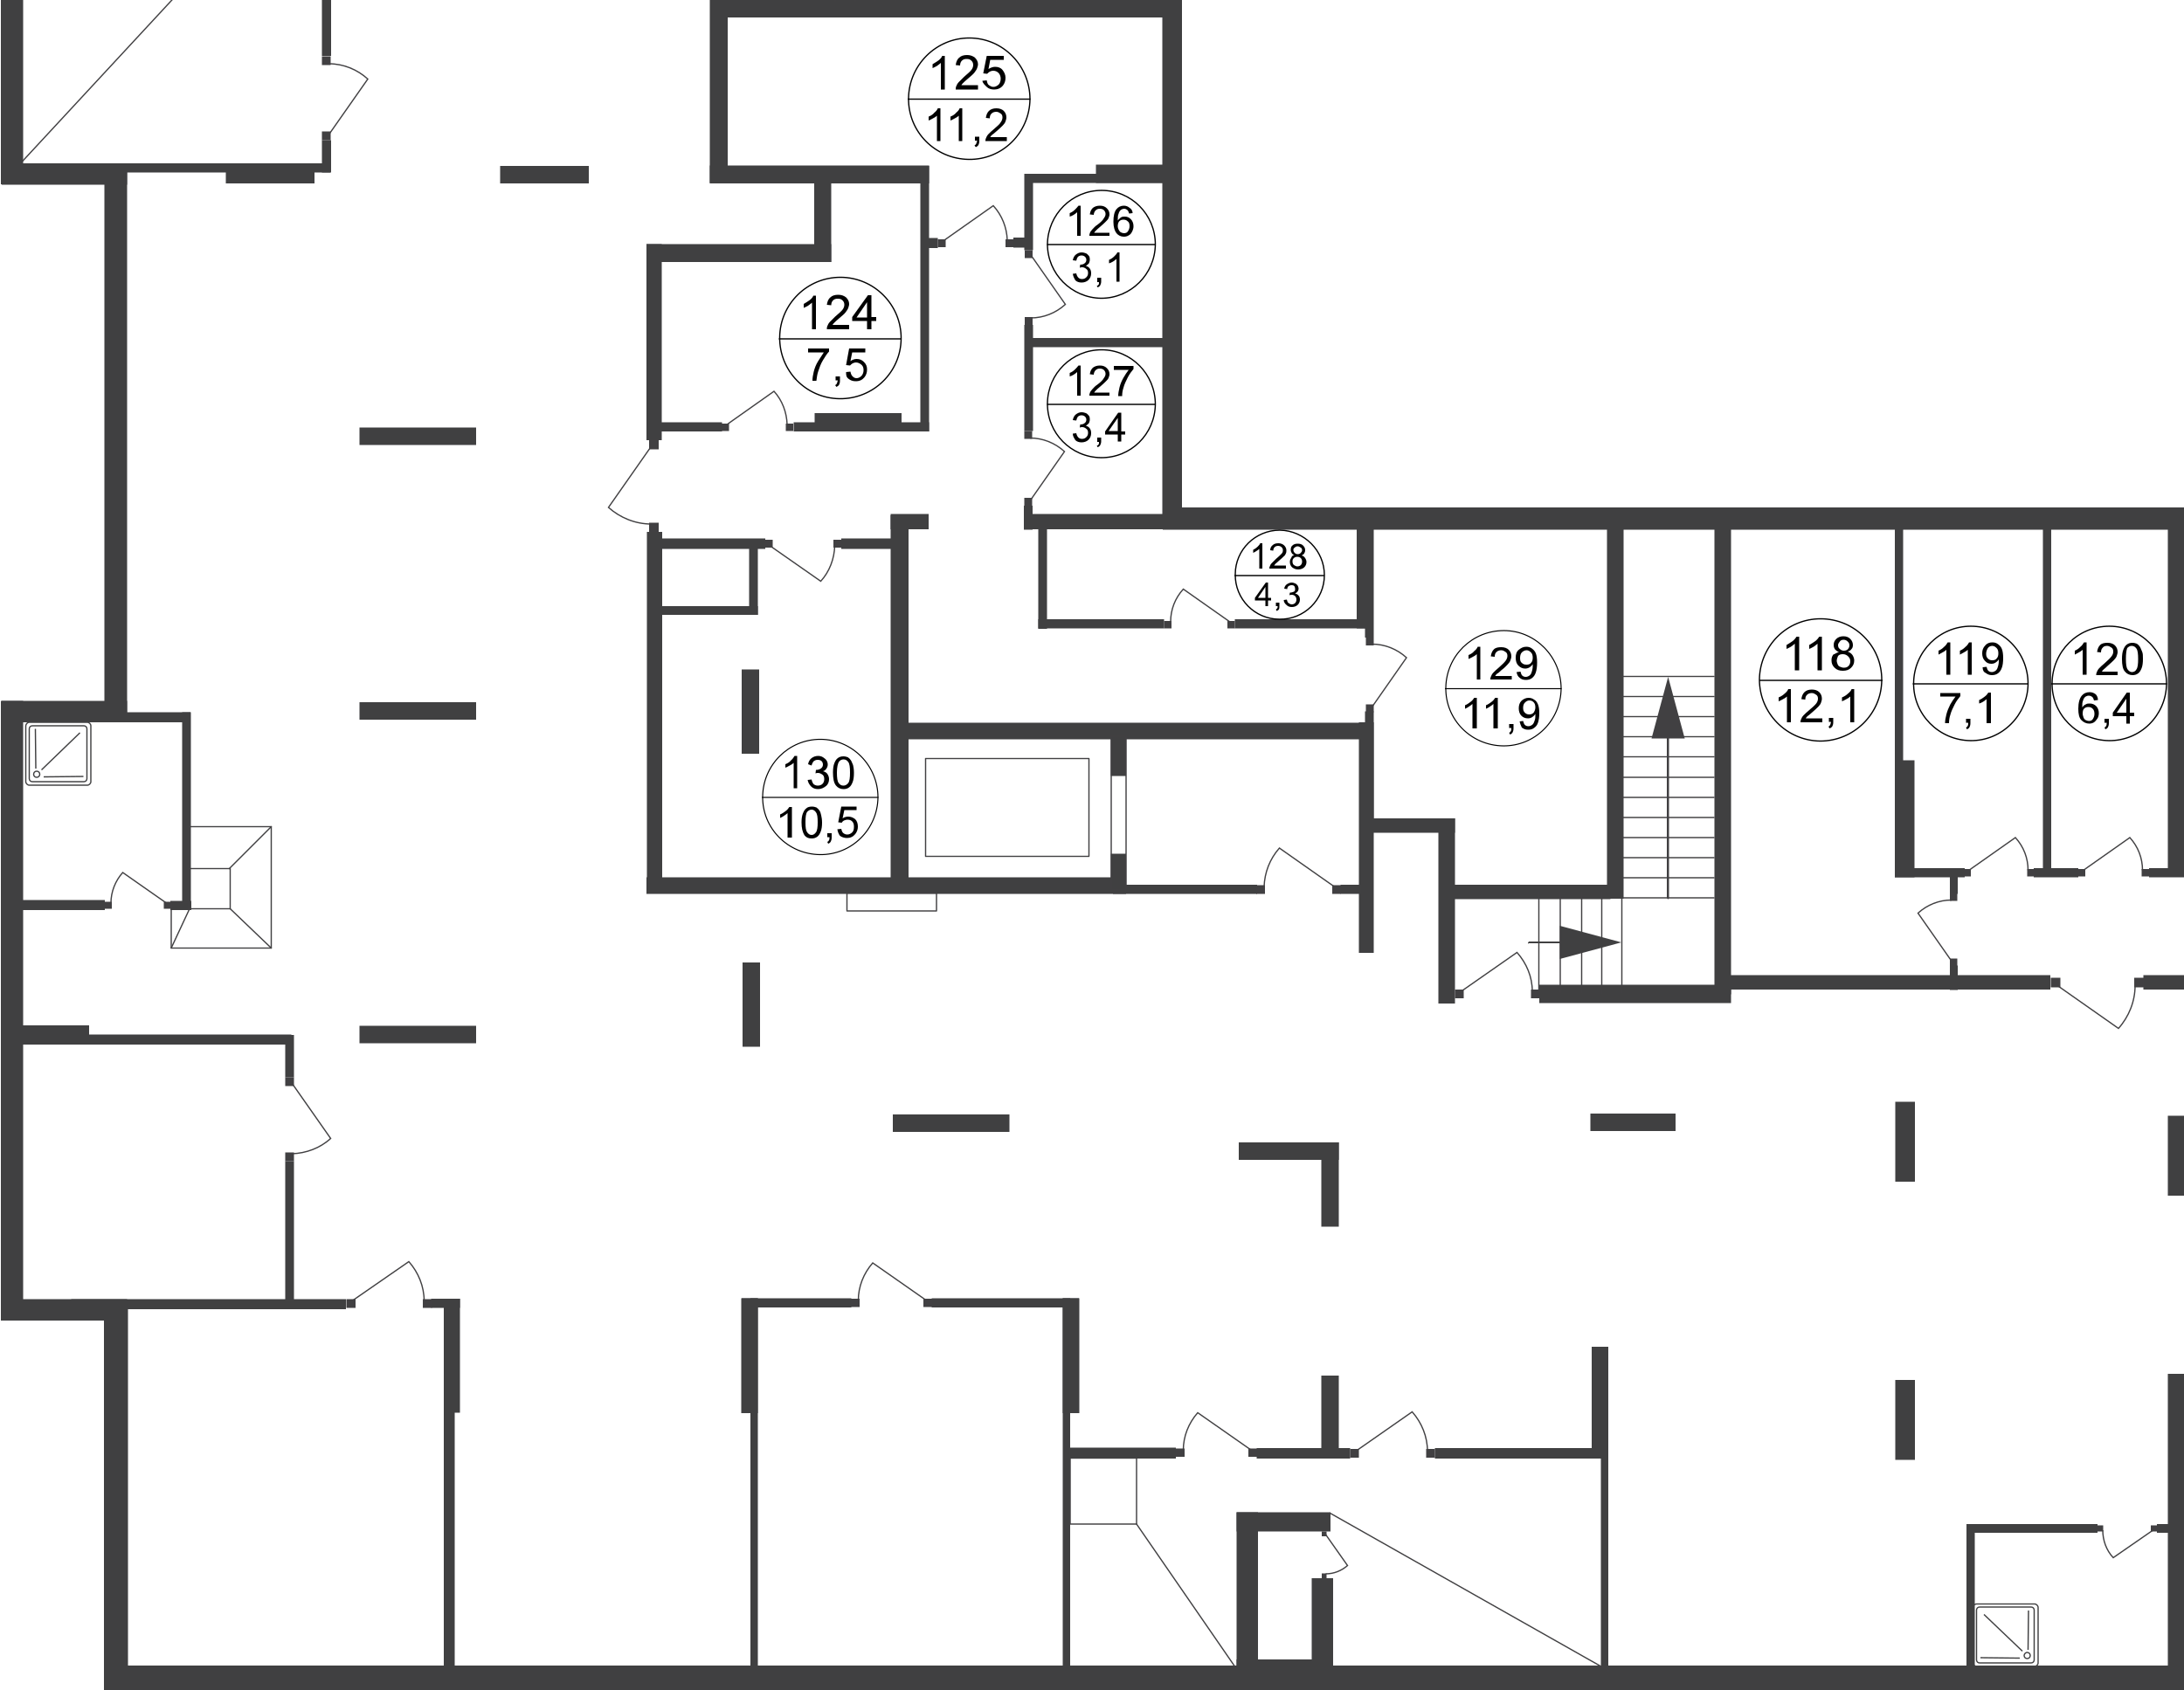 <?xml version="1.0" encoding="utf-8"?>
<!-- Generator: Adobe Illustrator 25.4.1, SVG Export Plug-In . SVG Version: 6.00 Build 0)  -->
<svg version="1.1" id="Слой_1" xmlns="http://www.w3.org/2000/svg" xmlns:xlink="http://www.w3.org/1999/xlink" x="0px" y="0px"
	 viewBox="0 0 500 387" style="enable-background:new 0 0 500 387;" xml:space="preserve">
<style type="text/css">
	.st0{clip-path:url(#SVGID_00000168082558666653126270000009663670561298010507_);}
	.st1{clip-path:url(#SVGID_00000094609548570233946370000000683830400788555170_);}
	.st2{fill:#404041;}
	.st3{fill:#414042;}
	.st4{fill:none;stroke:#414042;stroke-width:0.29;stroke-miterlimit:22.93;}
	.st5{fill:none;stroke:#414042;stroke-width:0.29;stroke-linecap:round;stroke-linejoin:round;}
	.st6{clip-path:url(#SVGID_00000165218864854729201940000017080492472957792691_);}
	.st7{fill:none;stroke:#404041;stroke-width:0.29;stroke-miterlimit:22.93;}
	.st8{clip-path:url(#SVGID_00000062892834693241948400000004717630808429285033_);}
	.st9{fill:none;stroke:#000000;stroke-width:0.29;stroke-miterlimit:10;}
	.st10{enable-background:new    ;}
	.st11{clip-path:url(#SVGID_00000004532910000852818860000001827377259152092577_);}
	.st12{clip-path:url(#SVGID_00000080904855540816271610000013827466513123246491_);}
	.st13{clip-path:url(#SVGID_00000163790487725572518670000008702309214499662773_);}
	.st14{fill:none;stroke:#000000;stroke-width:0.24;stroke-miterlimit:10;}
	.st15{clip-path:url(#SVGID_00000057844235465463357450000017439662232110603910_);}
	.st16{clip-path:url(#SVGID_00000001651868354889876390000011728923385601677719_);}
	.st17{clip-path:url(#SVGID_00000005965663873263910980000003161334566774135682_);}
	.st18{clip-path:url(#SVGID_00000003077786226740731190000002256438224541942714_);}
	.st19{clip-path:url(#SVGID_00000102528586023784328750000012273069090086918575_);}
	.st20{clip-path:url(#SVGID_00000176748875491135268270000004330187878171425170_);}
	.st21{clip-path:url(#SVGID_00000021822827654521947130000013629678475420436901_);}
	.st22{clip-path:url(#SVGID_00000131369031514323003290000005500297974070882702_);}
</style>
<g>
	<g>
		<g>
			<defs>
				<rect id="SVGID_1_" y="0" width="500" height="387"/>
			</defs>
			<clipPath id="SVGID_00000118378010886914599310000002312689101458059455_">
				<use xlink:href="#SVGID_1_"  style="overflow:visible;"/>
			</clipPath>
			<g style="clip-path:url(#SVGID_00000118378010886914599310000002312689101458059455_);">
				<g>
					<g>
						<g>
							<defs>
								<rect id="SVGID_00000126301125855691292210000012024173587030171314_" x="0.2" y="0" width="499.9" height="388.1"/>
							</defs>
							<clipPath id="SVGID_00000134209723347413048240000008254954332265968014_">
								<use xlink:href="#SVGID_00000126301125855691292210000012024173587030171314_"  style="overflow:visible;"/>
							</clipPath>
							<g style="clip-path:url(#SVGID_00000134209723347413048240000008254954332265968014_);">
								<rect x="23.8" y="381.4" class="st2" width="1439.3" height="5.6"/>
								<rect x="266.2" y="116.2" class="st2" width="955.1" height="5.1"/>
								<rect x="23.8" y="297.6" class="st2" width="5.5" height="89.4"/>
								<rect x="148" y="55.9" class="st2" width="3.5" height="44.9"/>
								<rect x="302.5" y="261.6" class="st2" width="4" height="19.3"/>
								<rect x="266.1" y="-344.6" class="st2" width="4.5" height="465.1"/>
								<rect x="0.4" y="297.5" class="st2" width="28.7" height="4.9"/>
								<rect x="169.7" y="297.3" class="st2" width="3.8" height="26.3"/>
								<rect x="283.1" y="346.3" class="st2" width="4.9" height="35.7"/>
								<rect x="162.5" y="-42.7" class="st2" width="4.1" height="84.6"/>
								<rect x="162.5" y="37.9" class="st2" width="50.2" height="4.1"/>
								<rect x="162.9" y="0" class="st2" width="104.3" height="4"/>
								<rect x="186.4" y="40.2" class="st2" width="3.9" height="19.8"/>
								<rect x="11" y="163.1" class="st2" width="32.6" height="2.3"/>
								<rect x="73.7" y="-60" class="st2" width="2.1" height="72.8"/>
								<rect x="16.3" y="297.5" class="st2" width="62.9" height="2.3"/>
								<rect x="2.3" y="206.1" class="st2" width="21.7" height="2.3"/>
								<rect x="244.4" y="331.5" class="st2" width="24.8" height="2.5"/>
								<rect x="269.2" y="331.7" class="st3" width="2" height="1.9"/>
								<path class="st4" d="M286.5,332.1l-12.3-8.6c-2.1,2.4-3.3,5.4-3.3,8.6"/>
								<rect x="285.8" y="331.7" class="st3" width="2" height="1.9"/>
								<rect x="234.5" y="98.7" class="st3" width="1.8" height="1.8"/>
								<path class="st4" d="M235.8,114.7l7.9-11.3c-2.2-2-5-3.1-7.9-3.1"/>
								<rect x="234.5" y="114" class="st3" width="1.8" height="1.8"/>
								<rect x="65.3" y="263.9" class="st3" width="2" height="2"/>
								<path class="st4" d="M66.8,248l8.9,12.7c-2.4,2.2-5.6,3.4-8.9,3.5"/>
								<rect x="65.3" y="246.7" class="st3" width="2" height="2"/>
								<rect x="211.9" y="173.7" class="st5" width="37.4" height="22.4"/>
								<line class="st5" x1="241.9" y1="-20.8" x2="241.9" y2="0.3"/>
								<line class="st5" x1="237.3" y1="-20.8" x2="237.3" y2="0.3"/>
								<line class="st5" x1="232.7" y1="-20.8" x2="232.7" y2="0.3"/>
								<line class="st5" x1="228.1" y1="-20.8" x2="228.1" y2="0.3"/>
								<line class="st5" x1="223.5" y1="-20.8" x2="223.5" y2="0.3"/>
								<line class="st5" x1="218.8" y1="-20.8" x2="218.8" y2="0.3"/>
								<line class="st5" x1="214.2" y1="-20.8" x2="214.2" y2="0.3"/>
								<line class="st5" x1="209.6" y1="-20.8" x2="209.6" y2="0.3"/>
								<line class="st5" x1="205" y1="-20.8" x2="205" y2="0.3"/>
								<line class="st5" x1="200.4" y1="-20.8" x2="200.4" y2="0.3"/>
								<line class="st5" x1="195.8" y1="-20.8" x2="195.8" y2="0.3"/>
								<line class="st5" x1="191.2" y1="-20.8" x2="191.2" y2="0.3"/>
								<rect x="245" y="333.9" class="st5" width="15.2" height="15.1"/>
							</g>
						</g>
					</g>
				</g>
				<g>
					<g>
						<g>
							<defs>
								<rect id="SVGID_00000084514509444713786850000012047589928423911841_" x="0.2" y="0" width="499.9" height="388.1"/>
							</defs>
							<clipPath id="SVGID_00000035521718444430449340000005092355345421821843_">
								<use xlink:href="#SVGID_00000084514509444713786850000012047589928423911841_"  style="overflow:visible;"/>
							</clipPath>
							<g style="clip-path:url(#SVGID_00000035521718444430449340000005092355345421821843_);">
								<rect x="496.3" y="117" class="st2" width="4.5" height="83.8"/>
								<rect x="496.3" y="314.6" class="st2" width="4.5" height="70.4"/>
								<rect x="496.3" y="255.5" class="st2" width="4.5" height="18.3"/>
								<rect x="490.7" y="223.3" class="st2" width="117.9" height="3.3"/>
								<rect x="394.3" y="223.3" class="st2" width="75.1" height="3.3"/>
								<rect x="171.8" y="297.3" class="st2" width="1.7" height="86.4"/>
								<rect x="243.3" y="297.3" class="st2" width="3.8" height="26.3"/>
								<rect x="243.3" y="297.3" class="st2" width="1.7" height="86.4"/>
								<rect x="450.2" y="349" class="st2" width="30" height="2"/>
								<rect x="493.8" y="349" class="st2" width="4.6" height="2"/>
								<rect x="450.2" y="349" class="st2" width="1.9" height="34.5"/>
								<rect x="480.1" y="349.3" class="st3" width="1.4" height="1.4"/>
								<path class="st4" d="M492.9,350.4l-9.1,6.3c-1.6-1.7-2.4-4-2.4-6.3"/>
								<rect x="492.4" y="349.3" class="st3" width="1.4" height="1.4"/>
								<rect x="433.9" y="252.3" class="st2" width="4.5" height="18.3"/>
								<rect x="433.9" y="316" class="st2" width="4.5" height="18.3"/>
								<rect x="311.1" y="165.4" class="st2" width="3.4" height="52.8"/>
								<rect x="306.9" y="202.6" class="st2" width="5.9" height="2.1"/>
								<rect x="332.1" y="202.6" class="st2" width="36.6" height="3.3"/>
								<rect x="352.4" y="225.5" class="st2" width="43.9" height="4.2"/>
								<rect x="367.9" y="119.3" class="st2" width="3.8" height="86.5"/>
								<rect x="392.5" y="120.8" class="st2" width="3.8" height="106.9"/>
								<rect x="329.3" y="187.4" class="st2" width="3.8" height="42.4"/>
								<rect x="310.6" y="119.6" class="st2" width="3.8" height="24.3"/>
								<rect x="312.3" y="187.4" class="st2" width="20.8" height="3.3"/>
								<rect x="254.8" y="202.6" class="st2" width="33" height="2.1"/>
								<rect x="282.7" y="141.8" class="st2" width="31.3" height="2.1"/>
								<rect x="204.1" y="165.5" class="st2" width="108.5" height="3.8"/>
								<rect x="148" y="200.9" class="st2" width="109.8" height="3.8"/>
								<rect x="203.9" y="118" class="st2" width="4.1" height="84.2"/>
								<rect x="234.5" y="117.7" class="st2" width="34.4" height="3.5"/>
								<rect x="235.3" y="77.4" class="st2" width="31.3" height="2.1"/>
								<rect x="237.7" y="141.8" class="st2" width="28.8" height="2.1"/>
								<rect x="235.3" y="39.8" class="st2" width="31.3" height="2.1"/>
								<rect x="148" y="55.9" class="st2" width="42.3" height="4.1"/>
								<rect x="250.9" y="37.7" class="st2" width="15.7" height="4.2"/>
								<rect x="186.5" y="94.6" class="st2" width="19.9" height="4.2"/>
								<rect x="181.7" y="96.7" class="st2" width="31" height="2.1"/>
								<rect x="149.8" y="96.7" class="st2" width="15.5" height="2.1"/>
								<rect x="149.9" y="123.3" class="st2" width="25.3" height="2.4"/>
								<rect x="192.6" y="123.3" class="st2" width="13.7" height="2.4"/>
								<rect x="150.3" y="138.8" class="st2" width="23.2" height="2"/>
								<rect x="171.5" y="124.7" class="st2" width="2" height="16.1"/>
								<rect x="148.1" y="121.8" class="st2" width="3.5" height="82.7"/>
								<rect x="254.3" y="166.9" class="st2" width="3.5" height="10.8"/>
								<rect x="254.3" y="195.5" class="st2" width="3.5" height="8.6"/>
								<rect x="210.7" y="38" class="st2" width="2" height="60.8"/>
								<rect x="234.5" y="39.8" class="st2" width="2" height="17.5"/>
								<rect x="234.5" y="74.4" class="st2" width="2" height="24.3"/>
								<rect x="234.4" y="115.8" class="st2" width="2" height="5.5"/>
								<rect x="237.7" y="120.7" class="st2" width="2" height="23.3"/>
								<rect x="312.5" y="120.3" class="st2" width="2" height="25.7"/>
								<rect x="312.5" y="162.9" class="st2" width="2" height="25.7"/>
								<rect x="101.6" y="297.5" class="st2" width="2.5" height="85.4"/>
								<rect x="102.8" y="297.4" class="st2" width="2.5" height="26.1"/>
								<rect x="98.7" y="297.4" class="st2" width="6.6" height="2.1"/>
								<rect x="302.5" y="315" class="st2" width="4" height="18.3"/>
								<rect x="283.1" y="346.3" class="st2" width="21.5" height="4.4"/>
								<rect x="283.1" y="380" class="st2" width="21.5" height="4.4"/>
								<rect x="300.3" y="361.4" class="st2" width="4.9" height="20.6"/>
								<rect x="366.5" y="308.6" class="st2" width="1.7" height="75.1"/>
								<rect x="364.4" y="308.4" class="st2" width="3.8" height="25.5"/>
								<rect x="287.7" y="331.6" class="st2" width="21.4" height="2.4"/>
								<rect x="328.5" y="331.6" class="st2" width="38.6" height="2.4"/>
								<rect x="170" y="220.4" class="st2" width="4" height="19.3"/>
								<rect x="283.6" y="261.6" class="st2" width="22.9" height="4"/>
								<rect x="364.1" y="255" class="st2" width="19.5" height="4"/>
								<rect x="3.8" y="236.9" class="st2" width="62.9" height="2.3"/>
								<rect x="213.3" y="297.3" class="st2" width="33.7" height="2.1"/>
								<rect x="169.8" y="297.3" class="st2" width="25.1" height="2.1"/>
								<rect x="204.4" y="255.2" class="st2" width="26.7" height="4"/>
								<rect x="82.3" y="234.9" class="st2" width="26.7" height="4"/>
								<rect x="82.3" y="160.8" class="st2" width="26.7" height="4"/>
								<rect x="82.3" y="97.9" class="st2" width="26.7" height="4"/>
								<rect x="114.5" y="38" class="st2" width="20.3" height="4"/>
								<rect x="51.7" y="38" class="st2" width="20.3" height="4"/>
								<rect y="-344.7" class="st2" width="5.3" height="386.9"/>
								<rect y="160.5" class="st2" width="5.3" height="141.9"/>
								<rect x="0.4" y="160.5" class="st2" width="28.7" height="4.9"/>
								<rect x="23.9" y="37.8" class="st2" width="5.2" height="127.6"/>
								<rect x="0.4" y="37.4" class="st2" width="28.7" height="4.9"/>
								<rect x="0.4" y="37.4" class="st2" width="75.2" height="2.1"/>
								<rect x="73.7" y="32.1" class="st2" width="2.1" height="7.4"/>
								<rect x="41.7" y="163.1" class="st2" width="2" height="45.1"/>
								<rect x="39" y="206.3" class="st2" width="4.8" height="2.1"/>
								<rect x="3.8" y="234.8" class="st2" width="16.6" height="2.8"/>
								<rect x="65.3" y="265.9" class="st2" width="2" height="33.9"/>
								<rect x="65.3" y="237" class="st2" width="2" height="9.7"/>
								<rect x="194.8" y="297.4" class="st3" width="2" height="1.9"/>
								<path class="st4" d="M212.1,297.8l-12.3-8.6c-2.1,2.4-3.3,5.4-3.3,8.6"/>
								<rect x="211.4" y="297.4" class="st3" width="2" height="1.9"/>
								<rect x="287.6" y="202.7" class="st3" width="2" height="2"/>
								<path class="st4" d="M305.7,203.2l-12.8-9c-2.2,2.5-3.4,5.6-3.5,8.9"/>
								<rect x="305" y="202.7" class="st3" width="2" height="2"/>
								<rect x="266.5" y="142.2" class="st3" width="1.7" height="1.7"/>
								<path class="st4" d="M281.7,142.5l-10.8-7.6c-1.9,2.1-2.9,4.7-2.9,7.5"/>
								<rect x="281" y="142.2" class="st3" width="1.7" height="1.7"/>
								<rect x="190.8" y="123.6" class="st3" width="1.8" height="1.8"/>
								<path class="st4" d="M176.3,125l11.6,8.1c2-2.2,3.1-5.1,3.2-8.1"/>
								<rect x="175.1" y="123.6" class="st3" width="1.8" height="1.8"/>
								<rect x="179.9" y="97" class="st3" width="1.7" height="1.7"/>
								<path class="st4" d="M166.3,97.3l10.9-7.7c1.9,2.1,2.9,4.8,3,7.6"/>
								<rect x="165.2" y="97" class="st3" width="1.7" height="1.7"/>
								<rect x="203.9" y="117.7" class="st2" width="8.7" height="3.5"/>
								<rect x="232" y="54.4" class="st2" width="4.1" height="2.3"/>
								<rect x="211.3" y="54.5" class="st2" width="3.4" height="2.3"/>
								<rect x="234.6" y="72.6" class="st3" width="1.8" height="1.8"/>
								<path class="st4" d="M236,58.4l7.9,11.3c-2.2,2-5,3.1-7.9,3.1"/>
								<rect x="234.6" y="57.3" class="st3" width="1.8" height="1.8"/>
								<rect x="148.6" y="119.7" class="st3" width="2.2" height="2.2"/>
								<path class="st4" d="M149.1,102.2l-9.8,14c2.7,2.4,6.2,3.8,9.8,3.8"/>
								<rect x="148.6" y="100.7" class="st3" width="2.2" height="2.2"/>
								<rect x="169.8" y="153.3" class="st2" width="4" height="19.3"/>
								<rect x="312.7" y="146" class="st3" width="1.8" height="1.8"/>
								<path class="st4" d="M314.1,161.9l7.9-11.3c-2.2-2-5-3.1-7.9-3.1"/>
								<rect x="312.7" y="161.3" class="st3" width="1.8" height="1.8"/>
								<rect x="350.5" y="226.6" class="st3" width="2" height="2"/>
								<path class="st4" d="M334.4,227.1l12.9-9c2.2,2.5,3.5,5.6,3.5,8.9"/>
								<rect x="333.1" y="226.6" class="st3" width="2" height="2"/>
								<rect x="326.5" y="331.8" class="st3" width="2" height="2"/>
								<path class="st4" d="M310.4,332.3l12.9-9c2.2,2.5,3.5,5.7,3.5,9"/>
								<rect x="309.1" y="331.8" class="st3" width="2" height="2"/>
								<rect x="433.8" y="174.1" class="st2" width="4.5" height="26.8"/>
								<rect x="433.8" y="117.9" class="st2" width="1.9" height="82.9"/>
								<rect x="467.7" y="117.9" class="st2" width="1.9" height="82.9"/>
								<rect x="492" y="198.8" class="st2" width="8.8" height="2.1"/>
								<rect x="465.6" y="198.8" class="st2" width="10.2" height="2.1"/>
								<rect x="433.8" y="198.8" class="st2" width="16" height="2.1"/>
								<rect x="446.4" y="198.8" class="st2" width="1.8" height="5.9"/>
								<rect x="446.4" y="221.1" class="st2" width="1.8" height="5.6"/>
								<line class="st5" x1="371.3" y1="227.3" x2="371.3" y2="204.3"/>
								<line class="st5" x1="366.7" y1="227.4" x2="366.7" y2="204.3"/>
								<line class="st5" x1="362.1" y1="227.3" x2="362.1" y2="204.3"/>
								<path class="st2" d="M350,216.1c-0.1,0-0.2-0.1-0.2-0.2c0-0.1,0.1-0.2,0.2-0.2V216.1z M350,215.6h14.1v0.4H350V215.6z
									 M364.2,215.6c0.1,0,0.2,0.1,0.2,0.2c0,0.1-0.1,0.2-0.2,0.2l0,0V215.6z M357.1,212l14.1,3.8l-14.1,3.8V212z"/>
								<line class="st5" x1="357.2" y1="227.3" x2="357.2" y2="204.3"/>
								<line class="st5" x1="352.3" y1="227.3" x2="352.3" y2="204.3"/>
								<line class="st5" x1="371.4" y1="154.9" x2="392.4" y2="154.9"/>
								<line class="st5" x1="371.4" y1="159.5" x2="392.4" y2="159.5"/>
								<line class="st5" x1="371.4" y1="164.1" x2="392.4" y2="164.1"/>
								<line class="st5" x1="371.4" y1="168.7" x2="392.4" y2="168.7"/>
								<line class="st5" x1="371.4" y1="173.3" x2="392.4" y2="173.3"/>
								<line class="st5" x1="371.4" y1="178" x2="392.4" y2="178"/>
								<line class="st5" x1="371.4" y1="182.6" x2="392.4" y2="182.6"/>
								<line class="st5" x1="371.4" y1="187.2" x2="392.4" y2="187.2"/>
								<line class="st5" x1="371.4" y1="191.8" x2="392.4" y2="191.8"/>
								<line class="st5" x1="371.4" y1="196.4" x2="392.4" y2="196.4"/>
								<line class="st5" x1="371.4" y1="201" x2="392.4" y2="201"/>
								<line class="st5" x1="371.4" y1="205.6" x2="392.4" y2="205.6"/>
								<path class="st3" d="M382.1,205.7c0,0.1-0.1,0.2-0.2,0.2s-0.2-0.1-0.2-0.2H382.1z M381.6,162h0.5v43.7h-0.5V162z M381.6,162
									c0-0.1,0.1-0.2,0.2-0.2s0.2,0.1,0.2,0.2H381.6z M378.1,169.1l3.8-14.1l3.8,14.1H378.1z"/>
								<rect x="490.3" y="199" class="st3" width="1.7" height="1.7"/>
								<path class="st4" d="M476.8,199.4l10.8-7.6c1.9,2.1,2.9,4.7,2.9,7.5"/>
								<rect x="475.7" y="199" class="st3" width="1.7" height="1.7"/>
								<rect x="464.1" y="199" class="st3" width="1.7" height="1.7"/>
								<path class="st4" d="M450.6,199.4l10.8-7.6c1.9,2.1,2.9,4.7,2.9,7.5"/>
								<rect x="449.5" y="199" class="st3" width="1.7" height="1.7"/>
								<rect x="488.6" y="223.9" class="st3" width="2.2" height="2.2"/>
								<path class="st4" d="M470.9,225.6l14.1,9.9c2.4-2.7,3.8-6.2,3.8-9.8"/>
								<rect x="469.5" y="223.9" class="st3" width="2.2" height="2.2"/>
								<rect x="446.4" y="204.6" class="st3" width="1.7" height="1.7"/>
								<path class="st4" d="M446.8,220.1l-7.7-11c2.1-1.9,4.8-3,7.7-3"/>
								<rect x="446.4" y="219.5" class="st3" width="1.7" height="1.7"/>
								<rect x="230.2" y="54.8" class="st3" width="1.8" height="1.8"/>
								<path class="st4" d="M215.9,55.2l11.5-8.1c2,2.2,3.1,5,3.2,7.9"/>
								<rect x="214.7" y="54.8" class="st3" width="1.8" height="1.8"/>
								<rect x="302.6" y="360.3" class="st3" width="1.1" height="1.1"/>
								<path class="st4" d="M303.5,351.4l5,7.1c-1.4,1.2-3.1,1.9-5,1.9"/>
								<rect x="302.6" y="350.7" class="st3" width="1.1" height="1.1"/>
								<rect x="96.8" y="297.5" class="st3" width="2.1" height="2"/>
								<path class="st4" d="M80.6,297.9l13-9c2.2,2.5,3.5,5.7,3.5,9"/>
								<rect x="79.3" y="297.5" class="st3" width="2.1" height="2"/>
								<rect x="24" y="206.5" class="st3" width="1.6" height="1.6"/>
								<path class="st4" d="M38.1,206.8l-10-7c-1.7,1.9-2.7,4.4-2.7,7"/>
								<rect x="37.5" y="206.5" class="st3" width="1.6" height="1.6"/>
								<rect x="73.7" y="12.9" class="st3" width="2" height="2"/>
								<path class="st4" d="M75.3,30.8l8.9-12.7c-2.4-2.2-5.6-3.5-8.9-3.5"/>
								<rect x="73.7" y="30.1" class="st3" width="2" height="2"/>
								<path class="st7" d="M6.7,165.4H20c0.4,0,0.8,0.4,0.8,0.8V179c0,0.4-0.4,0.8-0.8,0.8H6.7c-0.4,0-0.8-0.4-0.8-0.8v-12.7
									C5.9,165.8,6.3,165.4,6.7,165.4z"/>
								<path class="st7" d="M7.4,166.2h11.8c0.4,0,0.7,0.3,0.7,0.7v11.4c0,0.4-0.3,0.7-0.7,0.7H7.4c-0.4,0-0.7-0.3-0.7-0.7v-11.4
									C6.7,166.5,7,166.2,7.4,166.2z"/>
								<path class="st7" d="M9.1,177.3c0,0.4-0.3,0.7-0.7,0.7s-0.7-0.3-0.7-0.7s0.3-0.7,0.7-0.7S9.1,176.9,9.1,177.3L9.1,177.3z"/>
								<line class="st7" x1="18.3" y1="167.8" x2="9.5" y2="176.3"/>
								<line class="st7" x1="19.1" y1="177.8" x2="10" y2="177.9"/>
								<line class="st7" x1="8.1" y1="166.9" x2="8.2" y2="176"/>
							</g>
						</g>
					</g>
				</g>
				<g>
					<g>
						<g>
							<defs>
								<rect id="SVGID_00000026135869866493973540000007775002323745254018_" x="0.2" y="0" width="499.9" height="388.1"/>
							</defs>
							<clipPath id="SVGID_00000039119231870788296850000002756415287764599205_">
								<use xlink:href="#SVGID_00000026135869866493973540000007775002323745254018_"  style="overflow:visible;"/>
							</clipPath>
							<g style="clip-path:url(#SVGID_00000039119231870788296850000002756415287764599205_);">
								<path class="st9" d="M496,156.6c-0.1,7.2-6,13.1-13.2,13s-13.1-6-13-13.2s5.9-13,13.1-13C490.1,143.4,496,149.3,496,156.6
									L496,156.6z"/>
							</g>
						</g>
					</g>
				</g>
				<line class="st9" x1="469.6" y1="156.6" x2="496.1" y2="156.6"/>
				<g class="st10">
					<path d="M477.7,154.5h-0.9v-5.7c-0.2,0.2-0.5,0.4-0.9,0.6s-0.7,0.4-0.9,0.5V149c0.5-0.2,0.9-0.5,1.3-0.9c0.4-0.3,0.6-0.7,0.8-1
						h0.6V154.5z"/>
					<path d="M484.8,153.7v0.9h-4.9c0-0.2,0-0.4,0.1-0.6c0.1-0.3,0.3-0.7,0.6-1c0.3-0.3,0.7-0.7,1.2-1.1c0.8-0.7,1.3-1.2,1.6-1.6
						c0.3-0.4,0.4-0.7,0.4-1.1c0-0.4-0.1-0.7-0.4-0.9c-0.3-0.2-0.6-0.4-1-0.4c-0.4,0-0.8,0.1-1,0.4c-0.3,0.3-0.4,0.6-0.4,1.1
						l-0.9-0.1c0.1-0.7,0.3-1.2,0.7-1.6c0.4-0.4,1-0.5,1.7-0.5c0.7,0,1.3,0.2,1.7,0.6c0.4,0.4,0.6,0.9,0.6,1.5
						c0,0.3-0.1,0.6-0.2,0.9c-0.1,0.3-0.3,0.6-0.6,0.9c-0.3,0.3-0.7,0.7-1.4,1.3c-0.5,0.5-0.9,0.8-1,0.9c-0.2,0.2-0.3,0.3-0.4,0.5
						H484.8z"/>
					<path d="M485.8,150.9c0-0.9,0.1-1.6,0.3-2.1s0.4-0.9,0.8-1.2c0.4-0.3,0.8-0.4,1.3-0.4c0.4,0,0.7,0.1,1,0.2
						c0.3,0.2,0.5,0.4,0.7,0.7s0.3,0.7,0.5,1.1s0.2,1,0.2,1.7c0,0.9-0.1,1.6-0.3,2.1c-0.2,0.5-0.4,0.9-0.8,1.2
						c-0.4,0.3-0.8,0.4-1.3,0.4c-0.7,0-1.3-0.3-1.7-0.8C486,153.3,485.8,152.3,485.8,150.9z M486.7,150.9c0,1.2,0.1,2,0.4,2.4
						c0.3,0.4,0.6,0.6,1,0.6c0.4,0,0.8-0.2,1-0.6c0.3-0.4,0.4-1.2,0.4-2.4c0-1.2-0.1-2-0.4-2.4c-0.3-0.4-0.6-0.6-1.1-0.6
						c-0.4,0-0.7,0.2-1,0.5C486.8,148.9,486.7,149.7,486.7,150.9z"/>
				</g>
				<g class="st10">
					<path d="M480.3,160.3l-0.9,0.1c-0.1-0.3-0.2-0.6-0.3-0.7c-0.2-0.2-0.5-0.4-0.9-0.4c-0.3,0-0.5,0.1-0.7,0.2
						c-0.3,0.2-0.5,0.5-0.6,0.9c-0.2,0.4-0.2,0.9-0.2,1.6c0.2-0.3,0.5-0.6,0.8-0.7c0.3-0.2,0.6-0.2,0.9-0.2c0.6,0,1.1,0.2,1.5,0.6
						c0.4,0.4,0.6,1,0.6,1.6c0,0.4-0.1,0.9-0.3,1.2s-0.5,0.7-0.8,0.9c-0.3,0.2-0.7,0.3-1.1,0.3c-0.7,0-1.3-0.3-1.8-0.8
						s-0.7-1.4-0.7-2.6c0-1.4,0.3-2.4,0.8-3c0.4-0.5,1-0.8,1.8-0.8c0.6,0,1,0.2,1.4,0.5C480.1,159.3,480.3,159.8,480.3,160.3z
						 M476.8,163.4c0,0.3,0.1,0.6,0.2,0.9c0.1,0.3,0.3,0.5,0.5,0.6c0.2,0.1,0.5,0.2,0.7,0.2c0.4,0,0.7-0.1,0.9-0.4s0.4-0.7,0.4-1.2
						c0-0.5-0.1-0.9-0.4-1.2s-0.6-0.4-1-0.4c-0.4,0-0.7,0.1-1,0.4C476.9,162.5,476.8,162.9,476.8,163.4z"/>
					<path d="M481.8,165.6v-1h1v1c0,0.4-0.1,0.7-0.2,0.9c-0.1,0.2-0.3,0.4-0.6,0.5l-0.2-0.4c0.2-0.1,0.3-0.2,0.4-0.4
						c0.1-0.2,0.1-0.4,0.1-0.7H481.8z"/>
					<path d="M486.8,165.6V164h-3.1v-0.8l3.2-4.6h0.7v4.6h1v0.8h-1v1.7H486.8z M486.8,163.2V160l-2.2,3.2H486.8z"/>
				</g>
				<g>
					<g>
						<g>
							<defs>
								<rect id="SVGID_00000061439573878173170550000011113625051995140495_" x="0.2" y="0" width="499.9" height="388.1"/>
							</defs>
							<clipPath id="SVGID_00000097475046383612377520000009225472078733557382_">
								<use xlink:href="#SVGID_00000061439573878173170550000011113625051995140495_"  style="overflow:visible;"/>
							</clipPath>
							<g style="clip-path:url(#SVGID_00000097475046383612377520000009225472078733557382_);">
								<path class="st9" d="M464.3,156.6c-0.1,7.2-6,13.1-13.2,13s-13.1-6-13-13.2s5.9-13,13.1-13
									C458.5,143.4,464.3,149.3,464.3,156.6L464.3,156.6z"/>
							</g>
						</g>
					</g>
				</g>
				<line class="st9" x1="437.9" y1="156.6" x2="464.4" y2="156.6"/>
				<g class="st10">
					<path d="M446.5,154.5h-0.9v-5.7c-0.2,0.2-0.5,0.4-0.9,0.6c-0.4,0.2-0.7,0.4-0.9,0.5V149c0.5-0.2,0.9-0.5,1.3-0.9
						c0.4-0.3,0.6-0.7,0.8-1h0.6V154.5z"/>
				</g>
				<g class="st10">
					<path d="M451.4,154.5h-0.9v-5.7c-0.2,0.2-0.5,0.4-0.9,0.6s-0.7,0.4-0.9,0.5V149c0.5-0.2,0.9-0.5,1.3-0.9c0.4-0.3,0.6-0.7,0.8-1
						h0.6V154.5z"/>
					<path d="M453.9,152.8l0.9-0.1c0.1,0.4,0.2,0.7,0.4,0.9c0.2,0.2,0.5,0.3,0.8,0.3c0.3,0,0.5-0.1,0.7-0.2c0.2-0.1,0.4-0.3,0.5-0.5
						c0.1-0.2,0.2-0.5,0.3-0.9c0.1-0.4,0.1-0.7,0.1-1.1c0,0,0-0.1,0-0.2c-0.2,0.3-0.4,0.5-0.7,0.7c-0.3,0.2-0.6,0.3-1,0.3
						c-0.6,0-1.1-0.2-1.5-0.7c-0.4-0.4-0.6-1-0.6-1.7c0-0.7,0.2-1.3,0.7-1.8c0.4-0.5,1-0.7,1.6-0.7c0.5,0,0.9,0.1,1.3,0.4
						c0.4,0.3,0.7,0.6,0.9,1.1s0.3,1.2,0.3,2.1c0,0.9-0.1,1.7-0.3,2.2c-0.2,0.6-0.5,1-0.9,1.3s-0.9,0.4-1.4,0.4
						c-0.6,0-1-0.2-1.4-0.5C454.1,153.9,453.9,153.4,453.9,152.8z M457.5,149.6c0-0.5-0.1-0.9-0.4-1.2s-0.6-0.5-1-0.5
						c-0.4,0-0.8,0.2-1,0.5s-0.4,0.8-0.4,1.3c0,0.5,0.1,0.8,0.4,1.1s0.6,0.4,1,0.4c0.4,0,0.8-0.1,1-0.4
						C457.4,150.5,457.5,150.1,457.5,149.6z"/>
				</g>
				<g class="st10">
					<path d="M444.2,159.5v-0.8h4.6v0.7c-0.4,0.5-0.9,1.1-1.3,1.9c-0.4,0.8-0.8,1.6-1,2.4c-0.2,0.6-0.3,1.2-0.3,1.9h-0.9
						c0-0.6,0.1-1.2,0.3-2c0.2-0.8,0.5-1.5,0.9-2.3c0.4-0.7,0.8-1.3,1.2-1.8H444.2z"/>
					<path d="M450.1,165.6v-1h1v1c0,0.4-0.1,0.7-0.2,0.9c-0.1,0.2-0.3,0.4-0.6,0.5l-0.2-0.4c0.2-0.1,0.3-0.2,0.4-0.4
						s0.1-0.4,0.1-0.7H450.1z"/>
					<path d="M455.7,165.6h-0.9v-5.5c-0.2,0.2-0.5,0.4-0.8,0.6c-0.3,0.2-0.6,0.3-0.9,0.4v-0.8c0.5-0.2,0.9-0.5,1.3-0.8
						c0.4-0.3,0.6-0.6,0.8-0.9h0.6V165.6z"/>
				</g>
				<g>
					<g>
						<g>
							<defs>
								<rect id="SVGID_00000103948677575612809480000016321435449748384897_" x="0.2" y="0" width="499.9" height="388.1"/>
							</defs>
							<clipPath id="SVGID_00000160910218182310638210000009158721849088197815_">
								<use xlink:href="#SVGID_00000103948677575612809480000016321435449748384897_"  style="overflow:visible;"/>
							</clipPath>
							<g style="clip-path:url(#SVGID_00000160910218182310638210000009158721849088197815_);">
								<path class="st9" d="M430.8,155.8c-0.1,7.7-6.4,13.9-14.1,13.9c-7.7-0.1-13.9-6.4-13.9-14.1c0.1-7.7,6.3-13.9,14-13.9
									C424.6,141.7,430.9,148,430.8,155.8L430.8,155.8z"/>
							</g>
						</g>
					</g>
				</g>
				<line class="st9" x1="402.8" y1="155.8" x2="431" y2="155.8"/>
				<g class="st10">
					<path d="M411.9,153.5h-1v-6.1c-0.2,0.2-0.5,0.4-0.9,0.7c-0.4,0.2-0.7,0.4-1,0.5v-0.9c0.5-0.3,1-0.6,1.4-0.9s0.7-0.7,0.9-1h0.6
						V153.5z"/>
				</g>
				<g class="st10">
					<path d="M417.1,153.5h-1v-6.1c-0.2,0.2-0.5,0.4-0.9,0.7c-0.4,0.2-0.7,0.4-1,0.5v-0.9c0.5-0.3,1-0.6,1.4-0.9s0.7-0.7,0.9-1h0.6
						V153.5z"/>
					<path d="M421,149.3c-0.4-0.1-0.7-0.4-0.9-0.6c-0.2-0.3-0.3-0.6-0.3-1c0-0.6,0.2-1,0.6-1.4s1-0.6,1.6-0.6c0.7,0,1.2,0.2,1.6,0.6
						c0.4,0.4,0.6,0.9,0.6,1.4c0,0.4-0.1,0.7-0.3,0.9c-0.2,0.3-0.5,0.5-0.9,0.6c0.5,0.2,0.8,0.4,1.1,0.8c0.2,0.3,0.4,0.8,0.4,1.2
						c0,0.7-0.2,1.2-0.7,1.7c-0.5,0.5-1.1,0.7-1.9,0.7c-0.8,0-1.4-0.2-1.9-0.7c-0.5-0.5-0.7-1-0.7-1.7c0-0.5,0.1-0.9,0.4-1.3
						C420.2,149.7,420.6,149.4,421,149.3z M420.5,151.3c0,0.3,0.1,0.5,0.2,0.8s0.3,0.5,0.6,0.6c0.3,0.1,0.5,0.2,0.8,0.2
						c0.5,0,0.8-0.1,1.1-0.4s0.4-0.7,0.4-1.1c0-0.5-0.2-0.8-0.5-1.1c-0.3-0.3-0.7-0.5-1.2-0.5c-0.5,0-0.8,0.1-1.1,0.4
						C420.7,150.5,420.5,150.9,420.5,151.3z M420.8,147.7c0,0.4,0.1,0.7,0.4,0.9c0.2,0.2,0.5,0.4,0.9,0.4c0.4,0,0.7-0.1,0.9-0.3
						c0.2-0.2,0.4-0.5,0.4-0.9c0-0.4-0.1-0.6-0.4-0.9c-0.2-0.2-0.5-0.4-0.9-0.4c-0.4,0-0.7,0.1-0.9,0.4S420.8,147.4,420.8,147.7z"/>
				</g>
				<g class="st10">
					<path d="M410,165.4h-0.9v-5.9c-0.2,0.2-0.5,0.4-0.9,0.6c-0.4,0.2-0.7,0.4-1,0.5v-0.9c0.5-0.2,1-0.5,1.4-0.9
						c0.4-0.3,0.7-0.7,0.8-1h0.6V165.4z"/>
					<path d="M417.2,164.5v0.9h-5c0-0.2,0-0.4,0.1-0.6c0.1-0.3,0.3-0.7,0.6-1c0.3-0.3,0.7-0.7,1.2-1.1c0.8-0.7,1.4-1.2,1.7-1.6
						s0.4-0.8,0.4-1.1c0-0.4-0.1-0.7-0.4-0.9c-0.3-0.2-0.6-0.4-1-0.4c-0.4,0-0.8,0.1-1.1,0.4c-0.3,0.3-0.4,0.6-0.4,1.1l-0.9-0.1
						c0.1-0.7,0.3-1.2,0.7-1.6s1-0.6,1.7-0.6c0.7,0,1.3,0.2,1.7,0.6c0.4,0.4,0.6,0.9,0.6,1.5c0,0.3-0.1,0.6-0.2,0.9
						c-0.1,0.3-0.3,0.6-0.6,0.9c-0.3,0.3-0.8,0.8-1.4,1.3c-0.6,0.5-0.9,0.8-1.1,0.9c-0.2,0.2-0.3,0.3-0.4,0.5H417.2z"/>
					<path d="M418.7,165.4v-1h1v1c0,0.4-0.1,0.7-0.2,0.9c-0.1,0.2-0.4,0.4-0.6,0.5l-0.3-0.4c0.2-0.1,0.3-0.2,0.4-0.4
						c0.1-0.2,0.1-0.4,0.2-0.7H418.7z"/>
					<path d="M424.5,165.4h-0.9v-5.9c-0.2,0.2-0.5,0.4-0.9,0.6c-0.4,0.2-0.7,0.4-1,0.5v-0.9c0.5-0.2,1-0.5,1.4-0.9
						c0.4-0.3,0.7-0.7,0.8-1h0.6V165.4z"/>
				</g>
				<g>
					<g>
						<g>
							<defs>
								<rect id="SVGID_00000143604558564115266810000014470848818954323626_" x="0.2" y="0" width="499.9" height="388.1"/>
							</defs>
							<clipPath id="SVGID_00000038396554597301115030000007856756151409229987_">
								<use xlink:href="#SVGID_00000143604558564115266810000014470848818954323626_"  style="overflow:visible;"/>
							</clipPath>
							<g style="clip-path:url(#SVGID_00000038396554597301115030000007856756151409229987_);">
								<path class="st14" d="M357.4,157.7c-0.1,7.3-6,13.2-13.3,13.1c-7.3-0.1-13.2-6-13.1-13.3s6-13.1,13.3-13.1
									C351.5,144.4,357.4,150.4,357.4,157.7L357.4,157.7z"/>
							</g>
						</g>
					</g>
				</g>
				<line class="st14" x1="330.8" y1="157.7" x2="357.5" y2="157.7"/>
				<g class="st10">
					<path d="M339,155.6h-0.9v-5.8c-0.2,0.2-0.5,0.4-0.9,0.6s-0.7,0.4-1,0.5V150c0.5-0.2,1-0.5,1.3-0.9c0.4-0.3,0.7-0.7,0.8-1h0.6
						V155.6z"/>
					<path d="M346.1,154.7v0.9h-4.9c0-0.2,0-0.4,0.1-0.6c0.1-0.3,0.3-0.7,0.6-1c0.3-0.3,0.7-0.7,1.2-1.1c0.8-0.7,1.3-1.2,1.6-1.6
						c0.3-0.4,0.4-0.8,0.4-1.1c0-0.4-0.1-0.7-0.4-0.9c-0.3-0.2-0.6-0.4-1-0.4c-0.4,0-0.8,0.1-1.1,0.4c-0.3,0.3-0.4,0.6-0.4,1.1
						l-0.9-0.1c0.1-0.7,0.3-1.2,0.7-1.6c0.4-0.4,1-0.5,1.7-0.5c0.7,0,1.3,0.2,1.7,0.6c0.4,0.4,0.6,0.9,0.6,1.5
						c0,0.3-0.1,0.6-0.2,0.9c-0.1,0.3-0.3,0.6-0.6,0.9c-0.3,0.3-0.7,0.8-1.4,1.3c-0.5,0.5-0.9,0.8-1.1,0.9c-0.2,0.2-0.3,0.3-0.4,0.5
						H346.1z"/>
					<path d="M347.2,153.9l0.9-0.1c0.1,0.4,0.2,0.7,0.4,0.9s0.5,0.3,0.8,0.3c0.3,0,0.5-0.1,0.7-0.2c0.2-0.1,0.4-0.3,0.5-0.5
						s0.2-0.5,0.3-0.9c0.1-0.4,0.1-0.7,0.1-1.1c0,0,0-0.1,0-0.2c-0.2,0.3-0.4,0.5-0.7,0.7c-0.3,0.2-0.7,0.3-1,0.3
						c-0.6,0-1.1-0.2-1.6-0.7c-0.4-0.4-0.6-1-0.6-1.8c0-0.8,0.2-1.4,0.7-1.8s1-0.7,1.7-0.7c0.5,0,0.9,0.1,1.3,0.4
						c0.4,0.3,0.7,0.6,0.9,1.1c0.2,0.5,0.3,1.2,0.3,2.1c0,0.9-0.1,1.7-0.3,2.3c-0.2,0.6-0.5,1-0.9,1.3s-0.9,0.4-1.4,0.4
						c-0.6,0-1.1-0.2-1.4-0.5C347.5,154.9,347.3,154.5,347.2,153.9z M350.9,150.6c0-0.5-0.1-0.9-0.4-1.2s-0.6-0.5-1-0.5
						c-0.4,0-0.8,0.2-1.1,0.5s-0.4,0.8-0.4,1.3c0,0.5,0.1,0.9,0.4,1.1c0.3,0.3,0.6,0.4,1.1,0.4c0.4,0,0.8-0.1,1-0.4
						C350.8,151.5,350.9,151.1,350.9,150.6z"/>
				</g>
				<g class="st10">
					<path d="M338,166.8h-0.9v-5.6c-0.2,0.2-0.5,0.4-0.8,0.6s-0.6,0.4-0.9,0.5v-0.8c0.5-0.2,0.9-0.5,1.3-0.8
						c0.4-0.3,0.6-0.6,0.8-0.9h0.6V166.8z"/>
				</g>
				<g class="st10">
					<path d="M342.8,166.8h-0.9v-5.6c-0.2,0.2-0.5,0.4-0.8,0.6s-0.6,0.4-0.9,0.5v-0.8c0.5-0.2,0.9-0.5,1.3-0.8
						c0.4-0.3,0.6-0.6,0.8-0.9h0.6V166.8z"/>
					<path d="M345.5,166.8v-1h1v1c0,0.4-0.1,0.7-0.2,0.9s-0.3,0.4-0.6,0.5l-0.2-0.4c0.2-0.1,0.3-0.2,0.4-0.4
						c0.1-0.2,0.1-0.4,0.1-0.7H345.5z"/>
					<path d="M347.9,165.2l0.8-0.1c0.1,0.4,0.2,0.7,0.4,0.9c0.2,0.2,0.5,0.3,0.8,0.3c0.3,0,0.5-0.1,0.7-0.2c0.2-0.1,0.4-0.3,0.5-0.5
						c0.1-0.2,0.2-0.5,0.3-0.8c0.1-0.3,0.1-0.7,0.1-1.1c0,0,0-0.1,0-0.2c-0.2,0.3-0.4,0.5-0.7,0.7c-0.3,0.2-0.6,0.3-1,0.3
						c-0.6,0-1.1-0.2-1.5-0.6c-0.4-0.4-0.6-1-0.6-1.7c0-0.7,0.2-1.3,0.6-1.7c0.4-0.4,1-0.7,1.6-0.7c0.5,0,0.9,0.1,1.3,0.4
						c0.4,0.2,0.7,0.6,0.9,1.1c0.2,0.5,0.3,1.1,0.3,2c0,0.9-0.1,1.6-0.3,2.2s-0.5,0.9-0.9,1.2c-0.4,0.3-0.8,0.4-1.4,0.4
						c-0.6,0-1-0.2-1.4-0.5C348.2,166.2,348,165.7,347.9,165.2z M351.5,162c0-0.5-0.1-0.9-0.4-1.2s-0.6-0.4-1-0.4
						c-0.4,0-0.7,0.2-1,0.5s-0.4,0.7-0.4,1.2c0,0.5,0.1,0.8,0.4,1.1c0.3,0.3,0.6,0.4,1,0.4c0.4,0,0.7-0.1,1-0.4
						C351.3,162.9,351.5,162.5,351.5,162z"/>
				</g>
				<g>
					<g>
						<g>
							<defs>
								<rect id="SVGID_00000133527171685513355030000009521894331853391766_" x="0.2" y="0" width="499.9" height="388.1"/>
							</defs>
							<clipPath id="SVGID_00000069392110616538460220000009870331472295688094_">
								<use xlink:href="#SVGID_00000133527171685513355030000009521894331853391766_"  style="overflow:visible;"/>
							</clipPath>
							<g style="clip-path:url(#SVGID_00000069392110616538460220000009870331472295688094_);">
								<path class="st9" d="M303.2,131.7c0,5.6-4.6,10.2-10.3,10.1c-5.6,0-10.2-4.6-10.1-10.3c0-5.6,4.6-10.1,10.2-10.1
									C298.6,121.5,303.2,126.1,303.2,131.7z"/>
							</g>
						</g>
					</g>
				</g>
				<line class="st9" x1="282.6" y1="131.8" x2="303.2" y2="131.8"/>
				<g class="st10">
					<path d="M289,130.2h-0.7v-4.5c-0.2,0.2-0.4,0.3-0.7,0.5c-0.3,0.2-0.5,0.3-0.7,0.4v-0.7c0.4-0.2,0.7-0.4,1-0.7
						c0.3-0.3,0.5-0.5,0.6-0.8h0.5V130.2z"/>
					<path d="M294.4,129.5v0.7h-3.8c0-0.2,0-0.3,0.1-0.5c0.1-0.3,0.2-0.5,0.5-0.8s0.5-0.5,0.9-0.9c0.6-0.5,1-0.9,1.3-1.2
						s0.3-0.6,0.3-0.8c0-0.3-0.1-0.5-0.3-0.7s-0.5-0.3-0.8-0.3c-0.3,0-0.6,0.1-0.8,0.3c-0.2,0.2-0.3,0.5-0.3,0.8l-0.7-0.1
						c0-0.5,0.2-0.9,0.6-1.2c0.3-0.3,0.8-0.4,1.3-0.4c0.5,0,1,0.2,1.3,0.5c0.3,0.3,0.5,0.7,0.5,1.1c0,0.2,0,0.5-0.1,0.7
						c-0.1,0.2-0.2,0.5-0.5,0.7c-0.2,0.2-0.6,0.6-1.1,1c-0.4,0.4-0.7,0.6-0.8,0.7c-0.1,0.1-0.2,0.3-0.3,0.4H294.4z"/>
					<path d="M296.3,127.1c-0.3-0.1-0.5-0.3-0.6-0.5c-0.1-0.2-0.2-0.4-0.2-0.7c0-0.4,0.1-0.8,0.4-1c0.3-0.3,0.7-0.4,1.2-0.4
						c0.5,0,0.9,0.1,1.2,0.4s0.5,0.6,0.5,1.1c0,0.3-0.1,0.5-0.2,0.7c-0.1,0.2-0.3,0.3-0.6,0.5c0.4,0.1,0.6,0.3,0.8,0.6
						c0.2,0.3,0.3,0.6,0.3,0.9c0,0.5-0.2,0.9-0.5,1.2s-0.8,0.5-1.4,0.5c-0.6,0-1-0.2-1.4-0.5c-0.3-0.3-0.5-0.7-0.5-1.2
						c0-0.4,0.1-0.7,0.3-0.9C295.7,127.4,295.9,127.2,296.3,127.1z M295.9,128.5c0,0.2,0,0.4,0.1,0.6c0.1,0.2,0.2,0.3,0.4,0.4
						s0.4,0.2,0.6,0.2c0.3,0,0.6-0.1,0.8-0.3c0.2-0.2,0.3-0.5,0.3-0.8c0-0.3-0.1-0.6-0.3-0.8c-0.2-0.2-0.5-0.3-0.8-0.3
						c-0.3,0-0.6,0.1-0.8,0.3S295.9,128.2,295.9,128.5z M296.1,125.9c0,0.3,0.1,0.5,0.3,0.7s0.4,0.3,0.7,0.3c0.3,0,0.5-0.1,0.7-0.3
						s0.3-0.4,0.3-0.6c0-0.3-0.1-0.5-0.3-0.6s-0.4-0.3-0.7-0.3c-0.3,0-0.5,0.1-0.7,0.3C296.2,125.5,296.1,125.7,296.1,125.9z"/>
				</g>
				<g class="st10">
					<path d="M289.7,138.8v-1.3h-2.4v-0.6l2.5-3.5h0.5v3.5h0.7v0.6h-0.7v1.3H289.7z M289.7,136.9v-2.5l-1.7,2.5H289.7z"/>
					<path d="M292.1,138.8v-0.8h0.8v0.8c0,0.3,0,0.5-0.1,0.7s-0.3,0.3-0.5,0.4l-0.2-0.3c0.1-0.1,0.2-0.2,0.3-0.3
						c0.1-0.1,0.1-0.3,0.1-0.5H292.1z"/>
					<path d="M293.9,137.4l0.7-0.1c0.1,0.4,0.2,0.7,0.4,0.8s0.4,0.3,0.7,0.3c0.3,0,0.6-0.1,0.8-0.3c0.2-0.2,0.3-0.5,0.3-0.8
						c0-0.3-0.1-0.6-0.3-0.8c-0.2-0.2-0.5-0.3-0.8-0.3c-0.1,0-0.3,0-0.5,0.1l0.1-0.6c0,0,0.1,0,0.1,0c0.3,0,0.5-0.1,0.8-0.2
						s0.3-0.4,0.3-0.7c0-0.2-0.1-0.5-0.2-0.6c-0.2-0.2-0.4-0.2-0.6-0.2c-0.3,0-0.5,0.1-0.7,0.2c-0.2,0.2-0.3,0.4-0.3,0.7l-0.7-0.1
						c0.1-0.5,0.3-0.8,0.6-1c0.3-0.2,0.7-0.4,1.1-0.4c0.3,0,0.6,0.1,0.8,0.2c0.3,0.1,0.4,0.3,0.6,0.5c0.1,0.2,0.2,0.5,0.2,0.7
						c0,0.2-0.1,0.5-0.2,0.6c-0.1,0.2-0.3,0.3-0.6,0.5c0.3,0.1,0.6,0.2,0.8,0.5c0.2,0.2,0.3,0.5,0.3,0.9c0,0.5-0.2,0.9-0.5,1.2
						c-0.3,0.3-0.8,0.5-1.3,0.5c-0.5,0-0.9-0.1-1.2-0.4C294.1,138.2,293.9,137.8,293.9,137.4z"/>
				</g>
				<g>
					<g>
						<g>
							<defs>
								<rect id="SVGID_00000182499283158643655670000018033785089170302650_" x="0.2" y="0" width="499.9" height="388.1"/>
							</defs>
							<clipPath id="SVGID_00000025415232493421115470000009391743138598641582_">
								<use xlink:href="#SVGID_00000182499283158643655670000018033785089170302650_"  style="overflow:visible;"/>
							</clipPath>
							<g style="clip-path:url(#SVGID_00000025415232493421115470000009391743138598641582_);">
								<path class="st14" d="M201,182.6c-0.1,7.3-6,13.2-13.3,13.1c-7.3-0.1-13.2-6-13.1-13.3c0.1-7.3,6-13.1,13.2-13.1
									C195.1,169.3,201,175.3,201,182.6z"/>
							</g>
						</g>
					</g>
				</g>
				<line class="st14" x1="174.4" y1="182.6" x2="201.1" y2="182.6"/>
				<g class="st10">
					<path d="M182.6,180.5h-0.9v-5.8c-0.2,0.2-0.5,0.4-0.9,0.6s-0.7,0.4-1,0.5V175c0.5-0.2,1-0.5,1.3-0.9c0.4-0.3,0.6-0.7,0.8-1h0.6
						V180.5z"/>
					<path d="M184.9,178.6l0.9-0.1c0.1,0.5,0.3,0.9,0.5,1.1c0.3,0.2,0.6,0.3,0.9,0.3c0.4,0,0.8-0.1,1.1-0.4c0.3-0.3,0.4-0.7,0.4-1.1
						c0-0.4-0.1-0.8-0.4-1s-0.6-0.4-1-0.4c-0.2,0-0.4,0-0.6,0.1l0.1-0.8c0.1,0,0.1,0,0.1,0c0.4,0,0.7-0.1,1-0.3s0.5-0.5,0.5-0.9
						c0-0.3-0.1-0.6-0.3-0.8c-0.2-0.2-0.5-0.3-0.9-0.3c-0.4,0-0.6,0.1-0.9,0.3c-0.2,0.2-0.4,0.6-0.5,1L185,175
						c0.1-0.6,0.4-1.1,0.8-1.4c0.4-0.3,0.9-0.5,1.5-0.5c0.4,0,0.8,0.1,1.1,0.3c0.3,0.2,0.6,0.4,0.8,0.7s0.3,0.6,0.3,1
						c0,0.3-0.1,0.6-0.3,0.9s-0.4,0.5-0.8,0.6c0.4,0.1,0.8,0.3,1,0.6c0.2,0.3,0.4,0.7,0.4,1.2c0,0.6-0.2,1.2-0.7,1.6
						c-0.5,0.4-1.1,0.7-1.8,0.7c-0.7,0-1.2-0.2-1.6-0.6C185.3,179.7,185,179.2,184.9,178.6z"/>
					<path d="M190.7,176.9c0-0.9,0.1-1.6,0.3-2.1c0.2-0.5,0.4-0.9,0.8-1.2c0.4-0.3,0.8-0.4,1.3-0.4c0.4,0,0.7,0.1,1,0.2
						c0.3,0.2,0.5,0.4,0.7,0.7s0.3,0.7,0.5,1.1c0.1,0.4,0.2,1,0.2,1.8c0,0.9-0.1,1.6-0.3,2.1c-0.2,0.5-0.4,0.9-0.8,1.2
						c-0.4,0.3-0.8,0.4-1.3,0.4c-0.7,0-1.3-0.3-1.7-0.8C190.9,179.3,190.7,178.3,190.7,176.9z M191.6,176.9c0,1.2,0.1,2,0.4,2.4
						s0.6,0.6,1.1,0.6c0.4,0,0.8-0.2,1.1-0.6s0.4-1.2,0.4-2.4c0-1.2-0.1-2-0.4-2.4c-0.3-0.4-0.6-0.6-1.1-0.6c-0.4,0-0.8,0.2-1,0.5
						C191.8,174.8,191.6,175.7,191.6,176.9z"/>
				</g>
				<g class="st10">
					<path d="M181.2,191.8h-0.9v-5.6c-0.2,0.2-0.5,0.4-0.8,0.6s-0.6,0.4-0.9,0.5v-0.8c0.5-0.2,0.9-0.5,1.3-0.8s0.6-0.6,0.8-0.9h0.6
						V191.8z"/>
					<path d="M183.5,188.3c0-0.8,0.1-1.5,0.3-2s0.4-0.9,0.8-1.2c0.3-0.3,0.8-0.4,1.3-0.4c0.4,0,0.7,0.1,1,0.2
						c0.3,0.2,0.5,0.4,0.7,0.7c0.2,0.3,0.3,0.6,0.4,1.1c0.1,0.4,0.2,1,0.2,1.7c0,0.8-0.1,1.5-0.3,2c-0.2,0.5-0.4,0.9-0.8,1.2
						s-0.8,0.4-1.3,0.4c-0.7,0-1.2-0.2-1.6-0.7C183.7,190.5,183.5,189.6,183.5,188.3z M184.4,188.3c0,1.2,0.1,1.9,0.4,2.3
						s0.6,0.6,1,0.6s0.7-0.2,1-0.6c0.3-0.4,0.4-1.2,0.4-2.3c0-1.2-0.1-1.9-0.4-2.3c-0.3-0.4-0.6-0.6-1-0.6c-0.4,0-0.7,0.2-1,0.5
						C184.5,186.3,184.4,187.1,184.4,188.3z"/>
					<path d="M189.4,191.8v-1h1v1c0,0.4-0.1,0.7-0.2,0.9c-0.1,0.2-0.3,0.4-0.6,0.5l-0.2-0.4c0.2-0.1,0.3-0.2,0.4-0.4
						c0.1-0.2,0.1-0.4,0.1-0.7H189.4z"/>
					<path d="M191.7,189.9l0.9-0.1c0.1,0.4,0.2,0.8,0.5,1s0.5,0.3,0.9,0.3c0.4,0,0.8-0.2,1.1-0.5s0.4-0.7,0.4-1.3
						c0-0.5-0.1-0.9-0.4-1.2s-0.6-0.4-1.1-0.4c-0.3,0-0.5,0.1-0.8,0.2c-0.2,0.1-0.4,0.3-0.5,0.5l-0.8-0.1l0.7-3.6h3.5v0.8h-2.8
						l-0.4,1.9c0.4-0.3,0.9-0.4,1.3-0.4c0.6,0,1.1,0.2,1.6,0.6c0.4,0.4,0.6,1,0.6,1.7c0,0.6-0.2,1.2-0.6,1.7
						c-0.5,0.6-1.1,0.9-1.9,0.9c-0.6,0-1.2-0.2-1.6-0.5C192,191,191.8,190.5,191.7,189.9z"/>
				</g>
				<g>
					<g>
						<g>
							<defs>
								<rect id="SVGID_00000010284739286786292840000001773925253984230300_" x="0.2" y="0" width="499.9" height="388.1"/>
							</defs>
							<clipPath id="SVGID_00000132781590708133248900000002742300464950666891_">
								<use xlink:href="#SVGID_00000010284739286786292840000001773925253984230300_"  style="overflow:visible;"/>
							</clipPath>
							<g style="clip-path:url(#SVGID_00000132781590708133248900000002742300464950666891_);">
								<path class="st9" d="M264.5,92.6c-0.1,6.8-5.6,12.3-12.5,12.2c-6.8-0.1-12.3-5.6-12.2-12.5c0.1-6.8,5.6-12.2,12.4-12.2
									C259,80.1,264.5,85.7,264.5,92.6L264.5,92.6z"/>
							</g>
						</g>
					</g>
				</g>
				<line class="st9" x1="239.7" y1="92.6" x2="264.6" y2="92.6"/>
				<g class="st10">
					<path d="M247.4,90.6h-0.8v-5.4c-0.2,0.2-0.5,0.4-0.8,0.6c-0.3,0.2-0.6,0.3-0.9,0.4v-0.8c0.5-0.2,0.9-0.5,1.2-0.8
						s0.6-0.6,0.8-0.9h0.5V90.6z"/>
					<path d="M254,89.8v0.8h-4.6c0-0.2,0-0.4,0.1-0.6c0.1-0.3,0.3-0.6,0.6-0.9c0.3-0.3,0.6-0.7,1.1-1c0.8-0.6,1.3-1.1,1.5-1.5
						c0.3-0.4,0.4-0.7,0.4-1c0-0.3-0.1-0.6-0.4-0.9c-0.2-0.2-0.6-0.3-0.9-0.3c-0.4,0-0.7,0.1-1,0.4c-0.2,0.2-0.4,0.6-0.4,1l-0.9-0.1
						c0.1-0.7,0.3-1.1,0.7-1.5c0.4-0.3,0.9-0.5,1.6-0.5c0.7,0,1.2,0.2,1.6,0.6c0.4,0.4,0.6,0.8,0.6,1.4c0,0.3-0.1,0.5-0.2,0.8
						c-0.1,0.3-0.3,0.5-0.6,0.8c-0.3,0.3-0.7,0.7-1.3,1.2c-0.5,0.4-0.8,0.7-1,0.9s-0.3,0.3-0.4,0.5H254z"/>
					<path d="M255,84.6v-0.8h4.5v0.7c-0.4,0.5-0.9,1.1-1.3,1.9c-0.4,0.8-0.8,1.6-1,2.4c-0.2,0.6-0.3,1.2-0.3,1.9h-0.9
						c0-0.5,0.1-1.2,0.3-2c0.2-0.8,0.5-1.5,0.9-2.2c0.4-0.7,0.8-1.3,1.2-1.8H255z"/>
				</g>
				<g class="st10">
					<path d="M245.6,99.3l0.8-0.1c0.1,0.5,0.3,0.8,0.5,1c0.2,0.2,0.5,0.3,0.8,0.3c0.4,0,0.7-0.1,1-0.4c0.3-0.3,0.4-0.6,0.4-1
						c0-0.4-0.1-0.7-0.4-0.9c-0.2-0.2-0.6-0.4-0.9-0.4c-0.2,0-0.3,0-0.6,0.1l0.1-0.7c0.1,0,0.1,0,0.1,0c0.3,0,0.7-0.1,0.9-0.3
						c0.3-0.2,0.4-0.5,0.4-0.8c0-0.3-0.1-0.5-0.3-0.7c-0.2-0.2-0.5-0.3-0.8-0.3c-0.3,0-0.6,0.1-0.8,0.3c-0.2,0.2-0.3,0.5-0.4,0.9
						l-0.8-0.1c0.1-0.5,0.3-1,0.7-1.3c0.4-0.3,0.8-0.5,1.3-0.5c0.4,0,0.7,0.1,1,0.2s0.5,0.4,0.7,0.6c0.2,0.3,0.2,0.6,0.2,0.9
						c0,0.3-0.1,0.5-0.2,0.8c-0.2,0.2-0.4,0.4-0.7,0.6c0.4,0.1,0.7,0.3,0.9,0.6c0.2,0.3,0.3,0.6,0.3,1.1c0,0.6-0.2,1.1-0.6,1.5
						c-0.4,0.4-1,0.6-1.6,0.6c-0.6,0-1.1-0.2-1.4-0.5C245.9,100.3,245.6,99.9,245.6,99.3z"/>
					<path d="M251.2,101.1v-0.9h0.9v0.9c0,0.3-0.1,0.6-0.2,0.8c-0.1,0.2-0.3,0.4-0.6,0.5l-0.2-0.3c0.2-0.1,0.3-0.2,0.4-0.3
						c0.1-0.1,0.1-0.4,0.1-0.6H251.2z"/>
					<path d="M255.9,101.1v-1.6H253v-0.7l3-4.3h0.7v4.3h0.9v0.7h-0.9v1.6H255.9z M255.9,98.7v-3l-2.1,3H255.9z"/>
				</g>
				<g>
					<g>
						<g>
							<defs>
								<rect id="SVGID_00000033352931085673897500000006996577287305118143_" x="0.2" y="0" width="499.9" height="388.1"/>
							</defs>
							<clipPath id="SVGID_00000058551904966826764360000007555787776804929947_">
								<use xlink:href="#SVGID_00000033352931085673897500000006996577287305118143_"  style="overflow:visible;"/>
							</clipPath>
							<g style="clip-path:url(#SVGID_00000058551904966826764360000007555787776804929947_);">
								<path class="st9" d="M264.5,56c-0.1,6.8-5.6,12.3-12.4,12.3c-6.8-0.1-12.3-5.6-12.3-12.4c0.1-6.8,5.6-12.3,12.4-12.3
									C259,43.6,264.5,49.1,264.5,56z"/>
							</g>
						</g>
					</g>
				</g>
				<line class="st9" x1="239.7" y1="56" x2="264.6" y2="56"/>
				<g class="st10">
					<path d="M247.4,54h-0.8v-5.4c-0.2,0.2-0.5,0.4-0.8,0.6c-0.3,0.2-0.6,0.3-0.9,0.4v-0.8c0.5-0.2,0.9-0.5,1.2-0.8s0.6-0.6,0.8-0.9
						h0.5V54z"/>
					<path d="M254,53.2V54h-4.6c0-0.2,0-0.4,0.1-0.6c0.1-0.3,0.3-0.6,0.6-0.9c0.3-0.3,0.6-0.7,1.1-1c0.8-0.6,1.3-1.1,1.5-1.5
						c0.3-0.4,0.4-0.7,0.4-1c0-0.3-0.1-0.6-0.4-0.9c-0.2-0.2-0.6-0.3-0.9-0.3c-0.4,0-0.7,0.1-1,0.4c-0.2,0.2-0.4,0.6-0.4,1l-0.9-0.1
						c0.1-0.7,0.3-1.1,0.7-1.5c0.4-0.3,0.9-0.5,1.6-0.5c0.7,0,1.2,0.2,1.6,0.6c0.4,0.4,0.6,0.8,0.6,1.4c0,0.3-0.1,0.5-0.2,0.8
						c-0.1,0.3-0.3,0.5-0.6,0.8c-0.3,0.3-0.7,0.7-1.3,1.2c-0.5,0.4-0.8,0.7-1,0.9s-0.3,0.3-0.4,0.5H254z"/>
					<path d="M259.3,48.8l-0.8,0.1c-0.1-0.3-0.2-0.6-0.3-0.7c-0.2-0.2-0.5-0.4-0.8-0.4c-0.3,0-0.5,0.1-0.7,0.2
						c-0.3,0.2-0.5,0.5-0.6,0.9c-0.2,0.4-0.2,0.9-0.2,1.6c0.2-0.3,0.5-0.5,0.7-0.7c0.3-0.2,0.6-0.2,0.9-0.2c0.6,0,1,0.2,1.4,0.6
						c0.4,0.4,0.6,1,0.6,1.6c0,0.4-0.1,0.8-0.3,1.2c-0.2,0.4-0.4,0.7-0.8,0.9c-0.3,0.2-0.7,0.3-1.1,0.3c-0.7,0-1.3-0.3-1.7-0.8
						s-0.7-1.4-0.7-2.6c0-1.3,0.2-2.3,0.7-2.9c0.4-0.5,1-0.8,1.7-0.8c0.5,0,1,0.2,1.3,0.5C259,47.8,259.3,48.3,259.3,48.8z
						 M255.9,51.8c0,0.3,0.1,0.6,0.2,0.8s0.3,0.5,0.5,0.6c0.2,0.1,0.5,0.2,0.7,0.2c0.4,0,0.7-0.1,0.9-0.4s0.4-0.7,0.4-1.2
						c0-0.5-0.1-0.9-0.4-1.1c-0.3-0.3-0.6-0.4-1-0.4c-0.4,0-0.7,0.1-1,0.4C256,51,255.9,51.3,255.9,51.8z"/>
				</g>
				<g class="st10">
					<path d="M245.6,62.7l0.8-0.1c0.1,0.5,0.3,0.8,0.5,1c0.2,0.2,0.5,0.3,0.8,0.3c0.4,0,0.7-0.1,1-0.4c0.3-0.3,0.4-0.6,0.4-1
						c0-0.4-0.1-0.7-0.4-0.9c-0.2-0.2-0.6-0.4-0.9-0.4c-0.2,0-0.3,0-0.6,0.1l0.1-0.7c0.1,0,0.1,0,0.1,0c0.3,0,0.7-0.1,0.9-0.3
						c0.3-0.2,0.4-0.5,0.4-0.8c0-0.3-0.1-0.5-0.3-0.7c-0.2-0.2-0.5-0.3-0.8-0.3c-0.3,0-0.6,0.1-0.8,0.3c-0.2,0.2-0.3,0.5-0.4,0.9
						l-0.8-0.1c0.1-0.5,0.3-1,0.7-1.3c0.4-0.3,0.8-0.5,1.3-0.5c0.4,0,0.7,0.1,1,0.2s0.5,0.4,0.7,0.6c0.2,0.3,0.2,0.6,0.2,0.9
						c0,0.3-0.1,0.5-0.2,0.8c-0.2,0.2-0.4,0.4-0.7,0.6c0.4,0.1,0.7,0.3,0.9,0.6c0.2,0.3,0.3,0.6,0.3,1.1c0,0.6-0.2,1.1-0.6,1.5
						c-0.4,0.4-1,0.6-1.6,0.6c-0.6,0-1.1-0.2-1.4-0.5C245.9,63.7,245.7,63.3,245.6,62.7z"/>
					<path d="M251.2,64.5v-0.9h0.9v0.9c0,0.3-0.1,0.6-0.2,0.8c-0.1,0.2-0.3,0.4-0.6,0.5l-0.2-0.3c0.2-0.1,0.3-0.2,0.4-0.3
						c0.1-0.1,0.1-0.4,0.1-0.6H251.2z"/>
					<path d="M256.4,64.5h-0.8v-5.2c-0.2,0.2-0.5,0.4-0.8,0.6c-0.3,0.2-0.6,0.3-0.9,0.4v-0.8c0.5-0.2,0.9-0.5,1.2-0.8
						c0.3-0.3,0.6-0.6,0.7-0.9h0.5V64.5z"/>
				</g>
				<g>
					<g>
						<g>
							<defs>
								<rect id="SVGID_00000023247391202080408850000006630227360628185987_" x="0.2" y="0" width="499.9" height="388.1"/>
							</defs>
							<clipPath id="SVGID_00000039116367456395202170000003894983168354408872_">
								<use xlink:href="#SVGID_00000023247391202080408850000006630227360628185987_"  style="overflow:visible;"/>
							</clipPath>
							<g style="clip-path:url(#SVGID_00000039116367456395202170000003894983168354408872_);">
								<path class="st9" d="M206.3,77.6c-0.1,7.7-6.4,13.8-14.1,13.7c-7.7-0.1-13.8-6.4-13.7-14.1c0.1-7.6,6.3-13.7,13.9-13.7
									C200.1,63.5,206.4,69.8,206.3,77.6C206.3,77.5,206.3,77.6,206.3,77.6z"/>
							</g>
						</g>
					</g>
				</g>
				<line class="st9" x1="178.3" y1="77.6" x2="206.4" y2="77.6"/>
				<g class="st10">
					<path d="M186.9,75.4h-1v-6.1c-0.2,0.2-0.5,0.4-0.9,0.7c-0.4,0.2-0.7,0.4-1,0.5v-0.9c0.5-0.3,1-0.6,1.4-0.9s0.7-0.7,0.8-1h0.6
						V75.4z"/>
					<path d="M194.4,74.5v0.9h-5.1c0-0.2,0-0.5,0.1-0.7c0.1-0.3,0.3-0.7,0.6-1s0.7-0.7,1.2-1.2c0.8-0.7,1.4-1.2,1.7-1.6
						s0.4-0.8,0.4-1.1c0-0.4-0.1-0.7-0.4-1c-0.3-0.3-0.6-0.4-1.1-0.4c-0.5,0-0.8,0.1-1.1,0.4c-0.3,0.3-0.4,0.7-0.4,1.1l-1-0.1
						c0.1-0.7,0.3-1.3,0.8-1.7c0.4-0.4,1-0.6,1.8-0.6c0.7,0,1.3,0.2,1.8,0.6c0.4,0.4,0.7,0.9,0.7,1.5c0,0.3-0.1,0.6-0.2,0.9
						c-0.1,0.3-0.3,0.6-0.6,1s-0.8,0.8-1.5,1.4c-0.6,0.5-0.9,0.8-1.1,1c-0.2,0.2-0.3,0.3-0.4,0.5H194.4z"/>
					<path d="M198.5,75.4v-1.9h-3.4v-0.9l3.6-5h0.8v5h1.1v0.9h-1.1v1.9H198.5z M198.5,72.7v-3.5l-2.4,3.5H198.5z"/>
				</g>
				<g class="st10">
					<path d="M185,80.7v-0.9h4.8v0.7c-0.5,0.5-0.9,1.2-1.4,2c-0.5,0.8-0.8,1.7-1.1,2.6c-0.2,0.6-0.3,1.3-0.4,2.1h-0.9
						c0-0.6,0.1-1.3,0.3-2.1c0.2-0.8,0.5-1.6,1-2.4s0.9-1.4,1.3-2H185z"/>
					<path d="M191.3,87.2v-1h1v1c0,0.4-0.1,0.7-0.2,0.9c-0.1,0.2-0.4,0.4-0.6,0.5l-0.3-0.4c0.2-0.1,0.3-0.2,0.4-0.4
						c0.1-0.2,0.1-0.4,0.2-0.7H191.3z"/>
					<path d="M193.7,85.2l1-0.1c0.1,0.5,0.2,0.8,0.5,1.1s0.6,0.4,0.9,0.4c0.4,0,0.8-0.2,1.1-0.5c0.3-0.3,0.5-0.8,0.5-1.3
						c0-0.5-0.1-0.9-0.4-1.2S196.5,83,196,83c-0.3,0-0.6,0.1-0.8,0.2c-0.2,0.1-0.4,0.3-0.6,0.5l-0.9-0.1l0.7-3.8h3.7v0.9h-3l-0.4,2
						c0.4-0.3,0.9-0.5,1.4-0.5c0.7,0,1.2,0.2,1.7,0.7s0.7,1,0.7,1.7c0,0.7-0.2,1.3-0.6,1.8c-0.5,0.6-1.1,0.9-2,0.9
						c-0.7,0-1.2-0.2-1.7-0.6S193.7,85.8,193.7,85.2z"/>
				</g>
				<g>
					<g>
						<g>
							<defs>
								<rect id="SVGID_00000166666329423406885730000009702524953171603627_" x="0.2" y="0" width="499.9" height="388.1"/>
							</defs>
							<clipPath id="SVGID_00000179611554453674193130000018370051988776006825_">
								<use xlink:href="#SVGID_00000166666329423406885730000009702524953171603627_"  style="overflow:visible;"/>
							</clipPath>
							<g style="clip-path:url(#SVGID_00000179611554453674193130000018370051988776006825_);">
								<path class="st9" d="M235.8,22.7c-0.1,7.7-6.3,13.9-14,13.8s-13.9-6.3-13.8-14c0.1-7.6,6.3-13.8,13.9-13.8
									C229.6,8.7,235.8,15,235.8,22.7z"/>
							</g>
						</g>
					</g>
				</g>
				<line class="st9" x1="207.8" y1="22.7" x2="235.9" y2="22.7"/>
				<g class="st10">
					<path d="M216.4,20.5h-1v-6.1c-0.2,0.2-0.5,0.4-0.9,0.7c-0.4,0.2-0.7,0.4-1,0.5v-0.9c0.5-0.3,1-0.6,1.4-0.9s0.7-0.7,0.8-1h0.6
						V20.5z"/>
					<path d="M223.9,19.6v0.9h-5.1c0-0.2,0-0.5,0.1-0.7c0.1-0.3,0.3-0.7,0.6-1s0.7-0.7,1.2-1.2c0.8-0.7,1.4-1.2,1.7-1.6
						s0.4-0.8,0.4-1.1c0-0.4-0.1-0.7-0.4-1c-0.3-0.3-0.6-0.4-1.1-0.4c-0.5,0-0.8,0.1-1.1,0.4c-0.3,0.3-0.4,0.7-0.4,1.1l-1-0.1
						c0.1-0.7,0.3-1.3,0.8-1.7c0.4-0.4,1-0.6,1.8-0.6c0.7,0,1.3,0.2,1.8,0.6c0.4,0.4,0.7,0.9,0.7,1.5c0,0.3-0.1,0.6-0.2,0.9
						c-0.1,0.3-0.3,0.6-0.6,1s-0.8,0.8-1.5,1.4c-0.6,0.5-0.9,0.8-1.1,1c-0.2,0.2-0.3,0.3-0.4,0.5H223.9z"/>
					<path d="M224.9,18.5l1-0.1c0.1,0.5,0.2,0.9,0.5,1.1c0.3,0.2,0.6,0.4,1,0.4c0.5,0,0.8-0.2,1.2-0.5c0.3-0.3,0.5-0.8,0.5-1.4
						c0-0.5-0.2-1-0.5-1.3c-0.3-0.3-0.7-0.5-1.2-0.5c-0.3,0-0.6,0.1-0.8,0.2c-0.2,0.1-0.4,0.3-0.6,0.5l-0.9-0.1l0.8-4h3.9v0.9h-3.1
						l-0.4,2.1c0.5-0.3,1-0.5,1.5-0.5c0.7,0,1.3,0.2,1.7,0.7s0.7,1.1,0.7,1.8c0,0.7-0.2,1.3-0.6,1.8c-0.5,0.6-1.2,0.9-2,0.9
						c-0.7,0-1.3-0.2-1.7-0.6S225,19.1,224.9,18.5z"/>
				</g>
				<g class="st10">
					<path d="M215.4,32.3h-0.9v-5.8c-0.2,0.2-0.5,0.4-0.9,0.6c-0.4,0.2-0.7,0.4-1,0.5v-0.9c0.5-0.2,1-0.5,1.3-0.9
						c0.4-0.3,0.7-0.7,0.8-1h0.6V32.3z"/>
				</g>
				<g class="st10">
					<path d="M220.4,32.3h-0.9v-5.8c-0.2,0.2-0.5,0.4-0.9,0.6c-0.4,0.2-0.7,0.4-1,0.5v-0.9c0.5-0.2,1-0.5,1.3-0.9
						c0.4-0.3,0.7-0.7,0.8-1h0.6V32.3z"/>
					<path d="M223.2,32.3v-1h1v1c0,0.4-0.1,0.7-0.2,0.9c-0.1,0.2-0.4,0.4-0.6,0.5l-0.3-0.4c0.2-0.1,0.3-0.2,0.4-0.4
						c0.1-0.2,0.1-0.4,0.2-0.7H223.2z"/>
					<path d="M230.5,31.4v0.9h-4.9c0-0.2,0-0.4,0.1-0.6c0.1-0.3,0.3-0.7,0.6-1c0.3-0.3,0.7-0.7,1.2-1.1c0.8-0.7,1.4-1.2,1.6-1.6
						c0.3-0.4,0.4-0.8,0.4-1.1c0-0.4-0.1-0.7-0.4-0.9c-0.3-0.2-0.6-0.4-1-0.4c-0.4,0-0.8,0.1-1.1,0.4c-0.3,0.3-0.4,0.6-0.4,1.1
						l-0.9-0.1c0.1-0.7,0.3-1.2,0.7-1.6s1-0.6,1.7-0.6c0.7,0,1.3,0.2,1.7,0.6c0.4,0.4,0.6,0.9,0.6,1.5c0,0.3-0.1,0.6-0.2,0.9
						s-0.3,0.6-0.6,0.9c-0.3,0.3-0.8,0.8-1.4,1.3c-0.6,0.5-0.9,0.8-1.1,0.9c-0.2,0.2-0.3,0.3-0.4,0.5H230.5z"/>
				</g>
				<g>
					<g>
						<g>
							<defs>
								<rect id="SVGID_00000057114441667749877980000011727567684222833577_" x="0.2" y="0" width="499.9" height="388.1"/>
							</defs>
							<clipPath id="SVGID_00000075860540193422615920000007975770690925179557_">
								<use xlink:href="#SVGID_00000057114441667749877980000011727567684222833577_"  style="overflow:visible;"/>
							</clipPath>
							<g style="clip-path:url(#SVGID_00000075860540193422615920000007975770690925179557_);">
								<path class="st7" d="M452.5,367.3h13.3c0.4,0,0.8,0.4,0.8,0.8v12.7c0,0.4-0.4,0.8-0.8,0.8h-13.3c-0.4,0-0.8-0.4-0.8-0.8
									v-12.7C451.7,367.6,452.1,367.3,452.5,367.3z"/>
								<path class="st7" d="M453.2,368H465c0.4,0,0.7,0.3,0.7,0.7v11.4c0,0.4-0.3,0.7-0.7,0.7h-11.8c-0.4,0-0.7-0.3-0.7-0.7v-11.4
									C452.5,368.3,452.8,368,453.2,368z"/>
								<path class="st7" d="M463.4,379.1c0,0.4,0.3,0.7,0.7,0.7s0.7-0.3,0.7-0.7c0-0.4-0.3-0.7-0.7-0.7S463.4,378.8,463.4,379.1
									L463.4,379.1z"/>
							</g>
						</g>
					</g>
				</g>
				<line class="st7" x1="454.2" y1="369.7" x2="463" y2="378.1"/>
				<line class="st7" x1="453.4" y1="379.6" x2="462.4" y2="379.7"/>
				<line class="st7" x1="464.4" y1="368.8" x2="464.3" y2="377.8"/>
				<rect x="43.1" y="198.9" class="st5" width="9.6" height="9.2"/>
				<line class="st5" x1="304.5" y1="346.5" x2="368.3" y2="382.6"/>
				<line class="st5" x1="260.2" y1="349" x2="283.1" y2="382.2"/>
				<polygon class="st5" points="62.1,189.3 43.1,189.3 43.1,206.7 39.2,206.7 39.2,217.1 43.1,217.1 62.1,217.1 62.1,206.7 				"/>
				<line class="st5" x1="62.1" y1="189.3" x2="52.5" y2="198.9"/>
				<line class="st5" x1="62.1" y1="217.1" x2="52.7" y2="208.1"/>
				<line class="st5" x1="43.4" y1="208.1" x2="39.2" y2="217.1"/>
				<g>
					<g>
						<g>
							<defs>
								<rect id="SVGID_00000031178161863631608610000006932484730862540948_" x="0.2" y="0" width="499.9" height="388.1"/>
							</defs>
							<clipPath id="SVGID_00000080179145520313390040000006807654828822456241_">
								<use xlink:href="#SVGID_00000031178161863631608610000006932484730862540948_"  style="overflow:visible;"/>
							</clipPath>
							<g style="clip-path:url(#SVGID_00000080179145520313390040000006807654828822456241_);">
								<line class="st5" x1="41.4" y1="-2.2" x2="4.7" y2="37.4"/>
							</g>
						</g>
					</g>
				</g>
				<rect x="193.9" y="204.5" class="st5" width="20.5" height="4.1"/>
				<rect x="254.4" y="168.6" class="st5" width="3.4" height="35.1"/>
			</g>
		</g>
	</g>
</g>
</svg>
